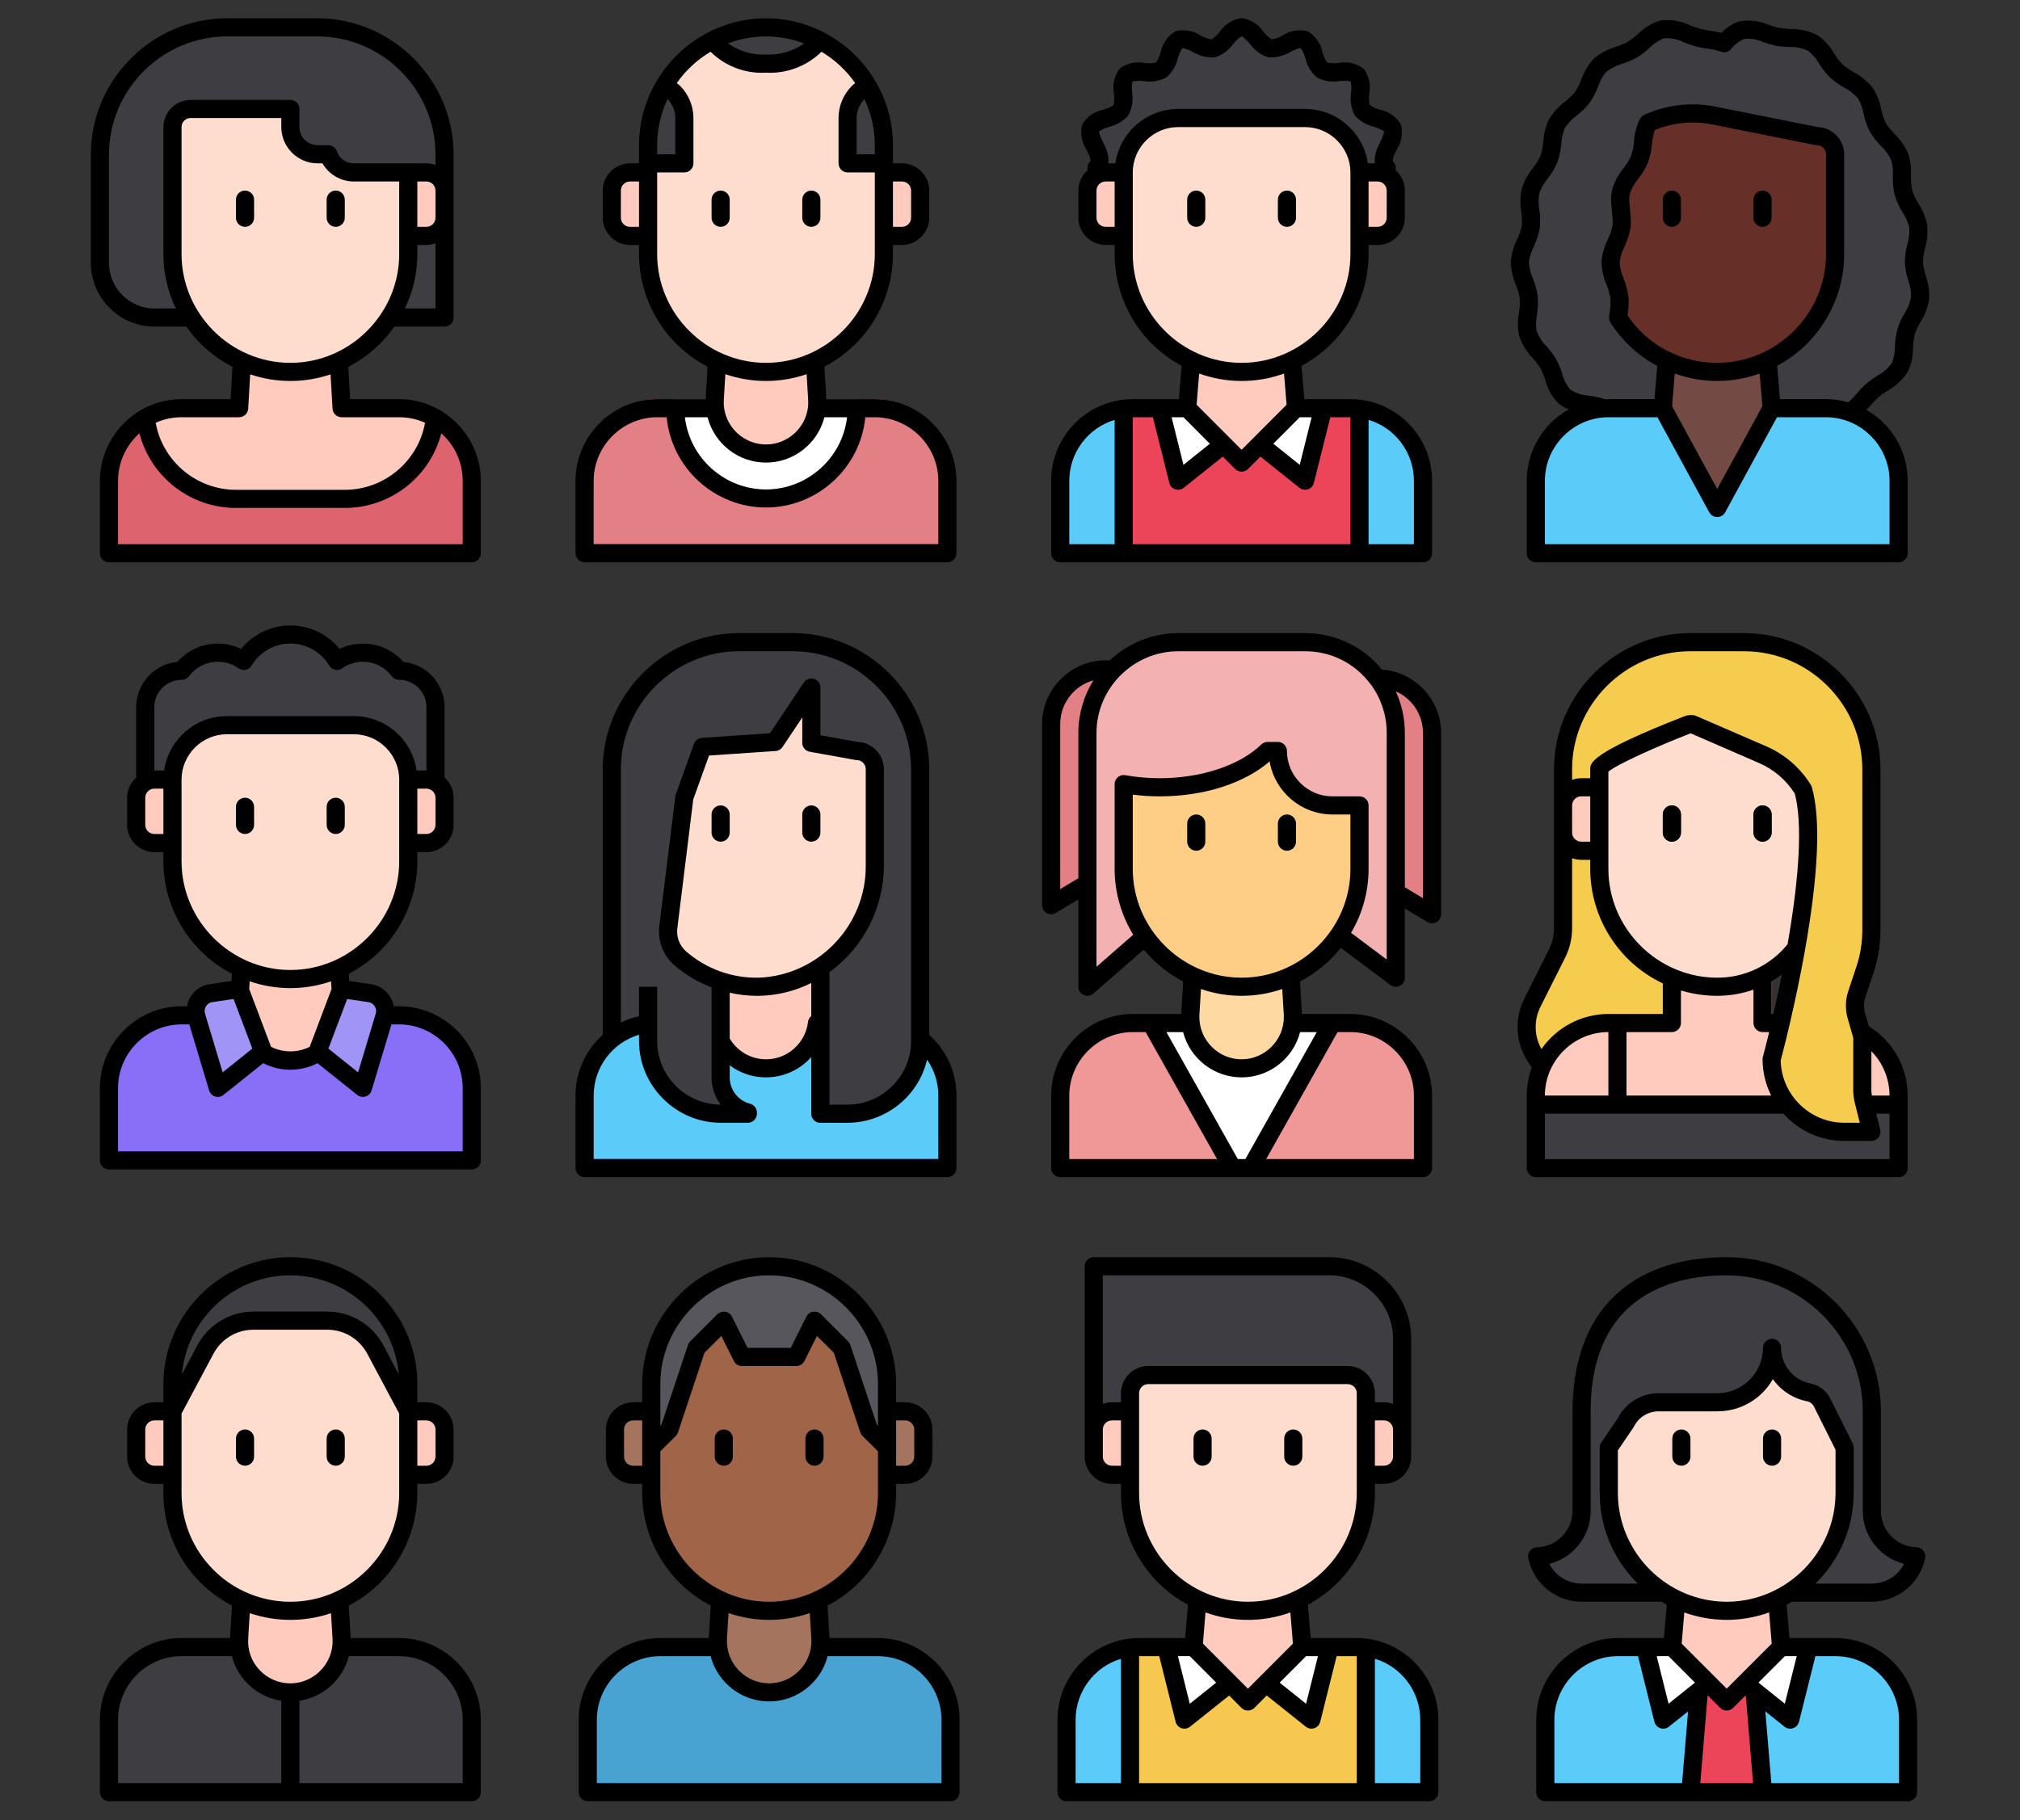 <?xml version="1.0" encoding="UTF-8" standalone="no"?>
<!DOCTYPE svg PUBLIC "-//W3C//DTD SVG 1.1//EN" "http://www.w3.org/Graphics/SVG/1.1/DTD/svg11.dtd">
<svg width="100%" height="100%" viewBox="0 0 588 530" version="1.1" xmlns="http://www.w3.org/2000/svg" xmlns:xlink="http://www.w3.org/1999/xlink" xml:space="preserve" xmlns:serif="http://www.serif.com/" style="fill-rule:evenodd;clip-rule:evenodd;stroke-linejoin:round;stroke-miterlimit:2;">
    <rect x="0" y="0" width="588" height="530" fill="#333333" stroke="none"/>
    <g id="_032-man.svg" serif:id="032-man.svg" transform="matrix(0.33,0,0,0.33,222.97,84.524)">
        <g transform="matrix(1,0,0,1,-256,-256)">
            <path d="M160,352L352,352C387.109,352 416,380.891 416,416L416,480L96,480L96,416C96,380.891 124.891,352 160,352Z" style="fill:rgb(226,128,134);fill-rule:nonzero;"/>
            <path d="M336,352C336,395.887 299.887,432 256,432C212.113,432 176,395.887 176,352L336,352Z" style="fill:white;fill-rule:nonzero;"/>
            <path d="M256,400C231.17,399.999 210.738,379.566 210.738,354.736C210.738,353.85 210.764,352.964 210.816,352.08L216,264L296,264L301.184,352.08C301.236,352.964 301.262,353.85 301.262,354.736C301.262,379.566 280.83,399.999 256,400Z" style="fill:rgb(255,203,190);fill-rule:nonzero;"/>
            <path d="M360,128C360,70.601 313.399,24 256,24C198.601,24 152,70.601 152,128L152,224C152,281.399 198.601,328 256,328C313.399,328 360,281.399 360,224L360,128Z" style="fill:rgb(255,221,206);"/>
            <path d="M136,152L152,152L152,208L136,208C127.223,208 120,200.777 120,192L120,168C120,159.223 127.223,152 136,152Z" style="fill:rgb(255,203,190);fill-rule:nonzero;"/>
            <g transform="matrix(-1,0,0,-1,752,360)">
                <path d="M376,152L392,152L392,208L376,208C367.223,208 360,200.777 360,192L360,168C360,159.223 367.223,152 376,152Z" style="fill:rgb(255,203,190);fill-rule:nonzero;"/>
            </g>
            <g>
                <path d="M152,128L152,144L184,144L184,104C183.985,95.518 180.619,87.376 174.64,81.36C172.215,78.938 169.403,76.937 166.32,75.44C156.911,91.354 151.963,109.513 152,128Z" style="fill:rgb(62,61,66);fill-rule:nonzero;"/>
                <path d="M360,128L360,144L328,144L328,104C328.015,95.518 331.381,87.376 337.36,81.36C339.785,78.938 342.597,76.937 345.68,75.44C355.089,91.354 360.037,109.513 360,128Z" style="fill:rgb(62,61,66);fill-rule:nonzero;"/>
                <path d="M302.48,34.96C297.12,47.04 278.32,56 256,56C233.68,56 214.88,47.04 209.6,34.96L209.52,34.96C238.76,20.352 273.24,20.352 302.48,34.96Z" style="fill:rgb(62,61,66);fill-rule:nonzero;"/>
            </g>
            <path d="M352,352L309.2,352L309.2,351.6L307.52,323.36C344.566,304.127 367.931,265.742 368,224L368,216L376,216C389.151,215.961 399.961,205.151 400,192L400,168C399.961,154.849 389.151,144.039 376,144L368,144L368,128C368,66.559 317.441,16 256,16C194.559,16 144,66.559 144,128L144,144L136,144C122.849,144.039 112.039,154.849 112,168L112,192C112.039,205.151 122.849,215.961 136,216L144,216L144,224C144.069,265.742 167.434,304.127 204.48,323.36L202.8,351.6L202.8,352L160,352C120.525,352.061 88.061,384.525 88,424L88,488C88,492.389 91.611,496 96,496L416,496C420.389,496 424,492.389 424,488L424,424C423.939,384.525 391.475,352.061 352,352ZM368,160L376,160C380.389,160 384,163.611 384,168L384,192C384,196.389 380.389,200 376,200L368,200L368,160ZM144,200L136,200C131.611,200 128,196.389 128,192L128,168C128,163.611 131.611,160 136,160L144,160L144,200ZM336,104C336.036,97.763 338.473,91.772 342.8,87.28C348.84,100.006 351.982,113.914 352,128L352,136L336,136L336,104ZM256,32C267.513,32.014 278.927,34.129 289.68,38.24C279.8,45.036 267.983,48.46 256,48C244.025,48.505 232.211,45.046 222.4,38.16C233.139,34.106 244.521,32.019 256,32ZM160,128C160.018,113.914 163.16,100.006 169.2,87.28C173.559,91.751 176.001,97.755 176,104L176,136L160,136L160,128ZM160,224L160,152L184,152C188.389,152 192,148.389 192,144L192,104C191.979,93.396 187.78,83.216 180.32,75.68C179.36,74.8 178.32,74 177.28,73.2C185.152,61.963 195.324,52.527 207.12,45.52C220.066,58.3 237.837,65.019 256,64C274.183,64.996 291.97,58.283 304.96,45.52C316.716,52.551 326.857,61.984 334.72,73.2C333.652,73.986 332.636,74.841 331.68,75.76C324.209,83.256 320.007,93.417 320,104L320,144C320,148.389 323.611,152 328,152L352,152L352,224C352,276.664 308.664,320 256,320C203.336,320 160,276.664 160,224ZM293.2,352.56C293.348,354.747 293.294,356.943 293.04,359.12C290.82,377.793 274.809,392.014 256.005,392.014C237.171,392.014 221.143,377.747 218.96,359.04C218.705,356.89 218.651,354.72 218.8,352.56L220.16,330C243.379,337.999 268.621,337.999 291.84,330L293.2,352.56ZM204.48,368C210.477,391.464 231.782,408.009 256,408.009C280.218,408.009 301.523,391.464 307.52,368L327.52,368C323.327,404.133 292.376,431.7 256,431.7C219.624,431.7 188.673,404.133 184.48,368L204.48,368ZM408,480L104,480L104,424C104.035,393.293 129.293,368.035 160,368L168.4,368C172.697,412.916 210.879,447.619 256,447.619C301.121,447.619 339.303,412.916 343.6,368L352,368C382.707,368.035 407.965,393.293 408,424L408,480Z" style="fill-rule:nonzero;"/>
            <path d="M216,168C211.611,168 208,171.611 208,176L208,192C208,196.389 211.611,200 216,200C220.389,200 224,196.389 224,192L224,176C224,171.611 220.389,168 216,168Z" style="fill-rule:nonzero;"/>
            <path d="M296,200C300.389,200 304,196.389 304,192L304,176C304,171.611 300.389,168 296,168C291.611,168 288,171.611 288,176L288,192C288,196.389 291.611,200 296,200Z" style="fill-rule:nonzero;"/>
        </g>
    </g>
    <g id="_035-boy.svg" serif:id="035-boy.svg" transform="matrix(0.33,0,0,0.33,361.416,84.524)">
        <g transform="matrix(1,0,0,1,-256,-256)">
            <path d="M416,424L416,488L96,488L96,424C95.989,391.891 120.143,364.494 152,360.48L152.32,360.48L160,360L352,360C354.674,359.998 357.345,360.158 360,360.48C391.857,364.494 416.011,391.891 416,424Z" style="fill:rgb(91,203,250);fill-rule:nonzero;"/>
            <path d="M360,360.48L360,488L152,488L152,360.48L152.32,360.48L160,360L352,360C354.674,359.998 357.345,360.158 360,360.48Z" style="fill:rgb(236,69,90);fill-rule:nonzero;"/>
            <path d="M184,360L200,424L240,392L232,360L184,360Z" style="fill:white;fill-rule:nonzero;"/>
            <path d="M328,360L312,424L272,392L280,360L328,360Z" style="fill:white;fill-rule:nonzero;"/>
            <path d="M304,360L256,408L208,360L216,264L296,264L304,360Z" style="fill:rgb(255,203,190);fill-rule:nonzero;"/>
            <path d="M128,148.08L128,184L384,184L384,148.08C382.745,146.636 381.866,144.905 381.44,143.04C381.167,139.136 382.058,135.238 384,131.84C387.04,125.04 391.28,117.92 389.2,112.8C385.76,104.56 367.28,104.32 362.32,96.96C357.36,89.6 364.24,72.32 357.92,66.08C351.6,59.84 334.48,66.64 327.04,61.68C319.6,56.72 319.44,38.24 311.2,34.8C302.96,31.36 289.84,44.32 280.96,42.56C272.4,40.88 265.12,23.84 256,23.84C246.88,23.84 239.6,40.88 231.04,42.56C222.16,44.32 208.96,31.44 200.8,34.8C192.64,38.16 192.32,56.72 184.96,61.68C177.6,66.64 160.32,59.76 154.08,66.08C147.84,72.4 154.64,89.52 149.68,96.96C144.72,104.4 126.24,104.56 122.8,112.8C120.72,117.92 124.96,125.04 128,131.84C129.942,135.238 130.833,139.136 130.56,143.04C130.134,144.905 129.255,146.636 128,148.08Z" style="fill:rgb(62,61,66);fill-rule:nonzero;"/>
            <path d="M136,152L152,152L152,208L136,208C127.223,208 120,200.777 120,192L120,168C120,159.223 127.223,152 136,152Z" style="fill:rgb(255,203,190);fill-rule:nonzero;"/>
            <g transform="matrix(-1,0,0,-1,752,360)">
                <path d="M376,152L392,152L392,208L376,208C367.223,208 360,200.777 360,192L360,168C360,159.223 367.223,152 376,152Z" style="fill:rgb(255,203,190);fill-rule:nonzero;"/>
            </g>
            <path d="M256,328C198.947,328 152,281.053 152,224L152,152C152,136.903 159.122,122.658 171.2,113.6C179.507,107.37 189.616,104 200,104L312,104C322.384,104 332.493,107.37 340.8,113.6C352.878,122.658 360,136.903 360,152L360,224C360,281.053 313.053,328 256,328Z" style="fill:rgb(255,221,206);fill-rule:nonzero;"/>
            <path d="M360.96,352.56C357.989,352.172 354.996,351.985 352,352L311.36,352L308.88,322.64C345.218,303.206 367.991,265.208 368,224L368,216L376,216C389.151,215.961 399.961,205.151 400,192L400,168C399.978,161.216 397.066,154.752 392,150.24L392,148.08C391.991,146.251 391.372,144.477 390.24,143.04C389.809,142.613 389.481,142.093 389.28,141.52C389.443,139.261 390.128,137.07 391.28,135.12L392.8,131.92C397.134,125.373 398.5,117.288 396.56,109.68C392.501,102.905 385.75,98.162 378,96.64C374.776,95.766 371.721,94.36 368.96,92.48C368.259,89.194 368.124,85.812 368.56,82.48C370.15,74.779 368.341,66.754 363.6,60.48C357.319,55.687 349.258,53.847 341.52,55.44C338.161,55.866 334.755,55.731 331.44,55.04C329.591,52.272 328.212,49.218 327.36,46C325.838,38.228 321.059,31.468 314.24,27.44C306.684,25.5 298.648,26.868 292.16,31.2C289.16,32.922 285.885,34.113 282.48,34.72C279.812,32.874 277.438,30.636 275.44,28.08C271.011,21.411 263.928,16.951 256,15.84C248.072,16.951 240.989,21.411 236.56,28.08C234.562,30.636 232.188,32.874 229.52,34.72C226.111,34.125 222.834,32.934 219.84,31.2C213.322,26.867 205.262,25.5 197.68,27.44C190.905,31.499 186.162,38.25 184.64,46C183.766,49.224 182.36,52.279 180.48,55.04C177.194,55.741 173.812,55.876 170.48,55.44C162.779,53.85 154.754,55.659 148.48,60.4C143.687,66.681 141.847,74.742 143.44,82.48C143.869,85.839 143.734,89.246 143.04,92.56C140.272,94.409 137.218,95.788 134,96.64C126.215,98.182 119.438,102.952 115.36,109.76C113.495,117.355 114.888,125.395 119.2,131.92L120.72,135.2C121.891,137.142 122.577,139.337 122.72,141.6C122.48,142.129 122.156,142.615 121.76,143.04C120.628,144.477 120.009,146.251 120,148.08L120,150.24C114.934,154.752 112.022,161.216 112,168L112,192C112.039,205.151 122.849,215.961 136,216L144,216L144,224C144.009,265.208 166.782,303.206 203.12,322.64L200.64,352L160,352C157.004,351.985 154.011,352.172 151.04,352.56C115.193,357.056 88,387.872 88,424L88,488C88,492.389 91.611,496 96,496L416,496C420.389,496 424,492.389 424,488L424,424C424,387.872 396.807,357.056 360.96,352.56ZM144,480L104,480L104,424C104.041,399.315 120.357,377.418 144,370.32L144,480ZM317.76,368L307.28,410L284,391.36L307.28,368L317.76,368ZM256,396.72L216.32,356.96L218.56,329.44C242.748,338.185 269.252,338.185 293.44,329.44L295.68,356.96L256,396.72ZM384,192C384,196.389 380.389,200 376,200L368,200L368,160L376,160C380.389,160 384,163.611 384,168L384,192ZM144,200L136,200C131.611,200 128,196.389 128,192L128,168C128,163.611 131.611,160 136,160L144,160L144,200ZM138.48,144C138.961,138.651 137.847,133.277 135.28,128.56C134.8,127.44 134.24,126.24 133.68,125.04C132.129,122.179 130.921,119.144 130.08,116C132.894,114.092 136.002,112.66 139.28,111.76C145.943,110.25 151.931,106.596 156.32,101.36C159.436,95.274 160.53,88.35 159.44,81.6C159.003,78.354 159.084,75.06 159.68,71.84C162.961,71.098 166.35,70.963 169.68,71.44C176.43,72.524 183.352,71.431 189.44,68.32C194.594,63.875 198.208,57.907 199.76,51.28C200.674,48.111 201.991,45.073 203.68,42.24C206.94,42.875 210.074,44.037 212.96,45.68C218.82,49.308 225.691,50.962 232.56,50.4C238.982,48.359 244.57,44.287 248.48,38.8C250.589,36.113 253.099,33.766 255.92,31.84C257.52,32.16 261.44,36.48 263.52,38.8C267.43,44.287 273.018,48.359 279.44,50.4C286.306,50.923 293.165,49.271 299.04,45.68C301.858,44.116 304.871,42.932 308,42.16C309.925,44.935 311.359,48.02 312.24,51.28C313.75,57.943 317.404,63.931 322.64,68.32C328.728,71.431 335.65,72.524 342.4,71.44C345.648,71.044 348.936,71.125 352.16,71.68C352.902,74.961 353.037,78.35 352.56,81.68C351.476,88.43 352.569,95.352 355.68,101.44C360.125,106.594 366.093,110.208 372.72,111.76C375.889,112.674 378.927,113.991 381.76,115.68C381.127,118.966 379.965,122.127 378.32,125.04C377.76,126.24 377.2,127.44 376.72,128.48C374.177,133.235 373.065,138.627 373.52,144L367.36,144C363.453,116.571 339.706,95.981 312,96L200,96C172.294,95.981 148.547,116.571 144.64,144L138.48,144ZM160,224L160,152C160,130.057 178.057,112 200,112L312,112C333.943,112 352,130.057 352,152L352,224C352,276.664 308.664,320 256,320C203.336,320 160,276.664 160,224ZM204.72,368L228,391.36L204.72,410L194.24,368L204.72,368ZM352,480L160,480L160,368L177.76,368L192.24,425.92C192.901,428.568 194.86,430.708 197.44,431.6C198.271,431.85 199.132,431.984 200,432C201.804,431.99 203.553,431.369 204.96,430.24L239.44,402.72L250.32,413.68C253.455,416.754 258.545,416.754 261.68,413.68L272.56,402.72L307.04,430.24C308.447,431.369 310.196,431.99 312,432C312.868,431.991 313.73,431.856 314.56,431.6C317.14,430.708 319.099,428.568 319.76,425.92L334.24,368L352,368L352,480ZM408,480L368,480L368,370.32C391.663,377.389 407.993,399.304 408,424L408,480Z" style="fill-rule:nonzero;"/>
            <path d="M216,168C211.611,168 208,171.611 208,176L208,192C208,196.389 211.611,200 216,200C220.389,200 224,196.389 224,192L224,176C224,171.611 220.389,168 216,168Z" style="fill-rule:nonzero;"/>
            <path d="M296,200C300.389,200 304,196.389 304,192L304,176C304,171.611 300.389,168 296,168C291.611,168 288,171.611 288,176L288,192C288,196.389 291.611,200 296,200Z" style="fill-rule:nonzero;"/>
        </g>
    </g>
    <g id="_017-woman.svg" serif:id="017-woman.svg" transform="matrix(0.33,0,0,0.33,499.862,84.524)">
        <g transform="matrix(1,0,0,1,-256,-256)">
            <path d="M429.496,231.128C429.184,220.952 434.936,209.872 433.312,199.216C431.776,189.088 423.056,180.176 420.28,169.816C417.504,159.456 420.6,147.416 416.872,137.816C412.944,127.784 402.472,121.016 397.608,112.088C392.48,102.536 392.568,90.048 386.616,81.88C380.16,73.032 368.216,69.456 361.056,62.48C353.12,54.76 348.912,42.968 340.424,37.848C330.912,32.12 318.744,34.312 309.008,32.304C298.52,30.136 287.848,23.72 277.688,26.44C271.501,28.702 266.107,32.72 262.168,38C254.449,35.893 246.621,34.206 238.72,32.944C228.552,30.224 218.264,23.544 207.776,25.704C198.04,27.712 190.712,37.888 181.192,43.616C172.712,48.728 160.328,49.936 152.392,57.656C145.192,64.632 143.424,77 136.968,85.848C131.016,94.016 119.736,99.344 114.568,108.904C109.768,117.872 111.44,130.232 107.512,140.264C103.784,149.808 94.104,157.688 91.336,168.048C88.568,178.408 92.992,190.072 91.456,200.2C89.856,210.856 82.192,220.72 81.856,230.904C81.52,241.744 88.624,252 89.696,262.048C90.864,272.936 86.248,284.552 88.968,294.176C91.976,304.816 102.088,312.048 106.872,320.704C112.248,330.432 113.504,342.904 120.936,349.504C128.936,356.632 141.192,355.992 151.336,358.712C161.48,361.432 171.792,368.12 182.28,365.912C192.016,363.904 199.352,353.736 208.864,348C217.344,342.888 229.728,341.688 237.664,333.96C244.864,326.984 246.632,314.616 253.088,305.776C253.926,304.651 254.838,303.582 255.816,302.576C256.674,305.137 257.894,307.562 259.44,309.776C265.896,318.624 277.84,322.2 285.04,329.176C292.968,336.904 297.184,348.696 305.664,353.808C315.176,359.544 327.344,357.352 337.08,359.36C347.568,361.528 358.24,367.944 368.408,365.216C378.576,362.488 384.608,351.616 392.608,344.472C400.04,337.864 411.672,333.68 417.04,323.952C421.84,315.288 419.568,302.976 422.584,292.336C425.304,282.736 433.856,273.64 435.024,262.736C436.152,252.744 429.832,241.976 429.496,231.128Z" style="fill:rgb(62,61,66);fill-rule:nonzero;"/>
            <path d="M160,360L352,360C387.109,360 416,388.891 416,424L416,488L96,488L96,424C96,388.891 124.891,360 160,360Z" style="fill:rgb(91,203,250);fill-rule:nonzero;"/>
            <path d="M304,360L256,448L208,360L216,264L296,264L304,360Z" style="fill:rgb(116,74,68);fill-rule:nonzero;"/>
            <path d="M168.64,280.32C169.65,274.296 170.025,268.182 169.76,262.08C168.72,252 161.6,241.76 161.92,230.96C162.24,220.72 169.84,210.88 171.52,200.24C173.04,190.08 168.56,178.4 171.36,168.08C174.16,157.76 183.84,149.84 187.52,140.32C191.44,130.24 189.76,117.92 194.64,108.96C194.718,108.783 194.826,108.62 194.96,108.48L196.56,107.76C214.397,100.078 234.16,98.013 253.2,101.84L344,120C352.767,120.026 359.974,127.233 360,136L360,224C360,224.018 360,224.036 360,224.054C360,281.08 313.074,328.006 256.048,328.006C220.735,328.006 187.754,310.013 168.64,280.32C169.65,274.296 170.025,268.182 169.76,262.08C168.72,252 161.6,241.76 161.92,230.96C162.24,220.72 169.84,210.88 171.52,200.24C173.04,190.08 168.56,178.4 171.36,168.08C174.16,157.76 183.84,149.84 187.52,140.32C191.44,130.24 189.76,117.92 194.64,108.96C194.718,108.783 194.826,108.62 194.96,108.48L168.64,280.32Z" style="fill:rgb(102,48,40);fill-rule:nonzero;"/>
            <path d="M440.08,243.68C438.706,239.534 437.846,235.235 437.52,230.88C437.657,226.827 438.247,222.802 439.28,218.88C441.232,212.104 441.883,205.019 441.2,198C439.831,191.41 437.225,185.139 433.52,179.52C431.222,175.86 429.369,171.939 428,167.84C427.099,163.555 426.749,159.173 426.96,154.8C427.351,148.079 426.455,141.345 424.32,134.96C421.418,128.581 417.348,122.801 412.32,117.92C409.392,115.033 406.814,111.81 404.64,108.32C402.804,104.359 401.435,100.197 400.56,95.92C399.297,89.263 396.772,82.908 393.12,77.2C388.426,71.491 382.631,66.784 376.08,63.36C372.688,61.518 369.52,59.29 366.64,56.72C363.717,53.711 361.14,50.384 358.96,46.8C355.369,40.511 350.422,35.1 344.48,30.96C337.019,27.12 328.709,25.221 320.32,25.44C317.077,25.315 313.844,24.994 310.64,24.48C307.514,23.789 304.44,22.88 301.44,21.76C293.311,18.238 284.324,17.18 275.6,18.72C269.511,20.638 264.043,24.146 259.76,28.88C256.438,28.055 253.073,27.414 249.68,26.96C246.688,26.551 243.722,25.963 240.8,25.2C237.926,24.384 235.096,23.423 232.32,22.32C224.221,18.321 215.122,16.791 206.16,17.92C198.575,20.096 191.683,24.203 186.16,29.84C183.314,32.37 180.293,34.696 177.12,36.8C173.969,38.473 170.676,39.865 167.28,40.96C159.738,43.081 152.749,46.822 146.8,51.92C142.161,57.054 138.597,63.066 136.32,69.6C134.862,73.669 132.9,77.539 130.48,81.12C127.965,84.198 125.091,86.964 121.92,89.36C116.179,93.644 111.316,98.996 107.6,105.12C104.721,111.252 103.038,117.877 102.64,124.64C102.275,128.99 101.416,133.284 100.08,137.44C98.35,141.181 96.174,144.7 93.6,147.92C89.163,153.254 85.795,159.393 83.68,166C82.17,172.809 82.007,179.848 83.2,186.72C83.836,190.768 83.971,194.879 83.6,198.96C82.734,203.224 81.336,207.363 79.44,211.28C76.38,217.35 74.506,223.948 73.92,230.72C74.082,237.831 75.631,244.843 78.48,251.36C80.029,255.089 81.156,258.98 81.84,262.96C82.062,267.267 81.821,271.585 81.12,275.84C79.76,282.608 79.842,289.586 81.36,296.32C83.844,303.752 88.005,310.513 93.52,316.08C95.911,318.703 98.053,321.542 99.92,324.56C101.682,327.977 103.154,331.536 104.32,335.2C106.312,342.831 110.223,349.826 115.68,355.52C118.44,357.931 121.61,359.828 125.04,361.12C102.223,373.784 88.014,397.904 88,424L88,488C88,492.389 91.611,496 96,496L416,496C420.389,496 424,492.389 424,488L424,424C423.99,398.175 410.061,374.266 387.6,361.52C388.88,360.16 390.08,358.88 391.28,357.52C393.31,355.007 395.53,352.654 397.92,350.48C400.443,348.453 403.088,346.583 405.84,344.88C413.262,340.869 419.54,335.031 424.08,327.92C427.182,321.4 428.769,314.261 428.72,307.04C428.812,302.835 429.349,298.652 430.32,294.56C431.608,290.944 433.242,287.461 435.2,284.16C439.163,277.938 441.804,270.966 442.96,263.68C443.354,256.888 442.374,250.085 440.08,243.68ZM408,424L408,480L104,480L104,424C104.035,393.293 129.293,368.035 160,368L203.28,368L248.96,451.84C250.355,454.424 253.064,456.04 256,456.04C258.936,456.04 261.645,454.424 263.04,451.84L308.72,368L352,368C382.707,368.035 407.965,393.293 408,424ZM177.68,261.28C176.918,255.985 175.521,250.801 173.52,245.84C171.538,241.354 170.321,236.568 169.92,231.68L169.92,231.2C170.52,226.452 171.956,221.848 174.16,217.6C176.585,212.454 178.359,207.025 179.44,201.44C179.73,199.48 179.863,197.501 179.84,195.52C179.84,191.92 179.44,188.4 179.12,184.96C178.694,181.991 178.454,178.999 178.4,176C178.383,174.03 178.625,172.067 179.12,170.16C180.805,165.495 183.296,161.163 186.48,157.36C189.929,153.042 192.781,148.279 194.96,143.2C196.848,137.856 198.031,132.289 198.48,126.64C198.807,122.56 199.613,118.532 200.88,114.64C216.917,107.989 234.578,106.262 251.6,109.68L342.4,127.84C342.929,127.933 343.463,127.986 344,128C348.389,128 352,131.611 352,136L352,224C351.956,276.647 308.647,319.956 256,320C224.388,320.128 194.711,304.478 176.96,278.32L177.04,277.6C177.538,273.725 177.832,269.826 177.92,265.92C177.96,264.369 177.88,262.818 177.68,261.28ZM295.84,358.24L256,431.28L216.16,358.24L218.56,329.44C242.748,338.185 269.252,338.185 293.44,329.44L295.84,358.24ZM427.04,262C426.078,267.143 424.091,272.04 421.2,276.4C418.575,280.748 416.48,285.394 414.96,290.24C413.655,295.399 412.904,300.682 412.72,306C412.778,310.847 411.881,315.659 410.08,320.16C406.724,324.902 402.279,328.77 397.12,331.44C393.715,333.569 390.455,335.921 387.36,338.48C384.464,341.106 381.763,343.94 379.28,346.96C376.924,349.765 374.356,352.386 371.6,354.8C365.227,352.969 358.631,352.027 352,352L311.36,352L308.88,322.64C345.218,303.206 367.991,265.208 368,224L368,136C367.98,123.171 357.7,112.499 344.88,112L254.8,94C234.117,89.805 212.635,92.067 193.28,100.48L191.68,101.2C190.805,101.61 189.996,102.15 189.28,102.8C188.675,103.54 188.114,104.315 187.6,105.12C184.721,111.252 183.038,117.877 182.64,124.64C182.275,128.99 181.416,133.284 180.08,137.44C178.35,141.181 176.174,144.7 173.6,147.92C169.163,153.254 165.795,159.393 163.68,166C162.788,169.257 162.357,172.623 162.4,176C162.456,179.586 162.723,183.166 163.2,186.72C163.52,189.84 163.84,192.8 163.84,195.52C163.845,196.671 163.765,197.821 163.6,198.96C162.734,203.224 161.336,207.363 159.44,211.28C156.38,217.35 154.506,223.948 153.92,230.72L153.92,231.68C154.252,238.46 155.796,245.125 158.48,251.36C160.029,255.089 161.156,258.98 161.84,262.96C161.92,263.92 161.92,264.88 161.92,265.92C161.839,269.159 161.572,272.391 161.12,275.6L160.72,279.44C160.503,281.26 160.928,283.099 161.92,284.64C172.17,300.647 186.357,313.76 203.12,322.72L200.64,352L160,352C159.04,352 158.08,352.08 157.04,352.16C155.92,351.76 154.72,351.28 153.52,350.96C150,350.08 146.48,349.52 143.04,348.96C137.079,348.687 131.301,346.807 126.32,343.52C123.007,339.538 120.628,334.863 119.36,329.84C117.945,325.338 116.124,320.973 113.92,316.8C111.565,312.843 108.804,309.143 105.68,305.76C101.786,301.833 98.737,297.15 96.72,292C95.967,287.303 96.048,282.509 96.96,277.84C97.854,272.368 98.096,266.809 97.68,261.28C96.918,255.985 95.521,250.801 93.52,245.84C91.43,241.223 90.209,236.26 89.92,231.2C90.52,226.452 91.956,221.848 94.16,217.6C96.585,212.454 98.359,207.025 99.44,201.44C100.016,195.955 99.908,190.419 99.12,184.96C98.197,180.07 98.197,175.05 99.12,170.16C100.805,165.495 103.296,161.163 106.48,157.36C109.929,153.042 112.781,148.279 114.96,143.2C116.848,137.856 118.031,132.289 118.48,126.64C118.734,121.85 119.817,117.14 121.68,112.72C124.483,108.416 128.065,104.672 132.24,101.68C136.38,98.407 140.137,94.677 143.44,90.56C146.574,85.975 149.152,81.033 151.12,75.84C152.588,71.3 154.925,67.088 158,63.44C162.323,59.989 167.305,57.457 172.64,56C177.042,54.592 181.301,52.77 185.36,50.56C189.337,48.01 193.084,45.119 196.56,41.92C200.156,38.23 204.528,35.388 209.36,33.6C215.312,33.241 221.252,34.485 226.56,37.2C229.84,38.48 233.2,39.76 236.64,40.72C240.08,41.68 243.68,42.16 247.12,42.72C251.254,43.216 255.328,44.128 259.28,45.44C262.353,46.644 265.871,45.812 268.08,43.36C271.096,39.339 275.128,36.191 279.76,34.24C285.45,33.613 291.205,34.554 296.4,36.96C300.011,38.253 303.698,39.322 307.44,40.16C311.402,40.876 315.415,41.277 319.44,41.36C325.228,41.112 330.992,42.264 336.24,44.72C340.084,47.742 343.292,51.494 345.68,55.76C348.486,60.226 351.758,64.383 355.44,68.16C359.213,71.594 363.374,74.574 367.84,77.04C372.517,79.431 376.698,82.689 380.16,86.64C382.514,90.736 384.164,95.198 385.04,99.84C386.168,105.393 388.024,110.773 390.56,115.84C393.327,120.569 396.688,124.924 400.56,128.8C404.216,132.235 407.224,136.3 409.44,140.8C410.779,145.366 411.294,150.134 410.96,154.88C410.752,160.605 411.29,166.333 412.56,171.92C414.211,177.395 416.607,182.617 419.68,187.44C422.334,191.414 424.257,195.83 425.36,200.48C425.742,205.501 425.172,210.55 423.68,215.36C422.313,220.586 421.588,225.959 421.52,231.36C421.867,237.021 422.943,242.614 424.72,248C426.336,252.487 427.122,257.231 427.04,262Z" style="fill-rule:nonzero;"/>
            <path d="M216,200C220.389,200 224,196.389 224,192L224,176C224,171.611 220.389,168 216,168C211.611,168 208,171.611 208,176L208,192C208,196.389 211.611,200 216,200Z" style="fill-rule:nonzero;"/>
            <path d="M296,200C300.389,200 304,196.389 304,192L304,176C304,171.611 300.389,168 296,168C291.611,168 288,171.611 288,176L288,192C288,196.389 291.611,200 296,200Z" style="fill-rule:nonzero;"/>
        </g>
    </g>
    <g id="_012-woman.svg" serif:id="012-woman.svg" transform="matrix(0.33,0,0,0.33,222.97,263.54)">
        <g transform="matrix(1,0,0,1,-256,-256)">
            <path d="M232,24L280,24C341.441,24 392,74.559 392,136L392,400L120,400L120,136C120,74.559 170.559,24 232,24Z" style="fill:rgb(62,61,66);fill-rule:nonzero;"/>
            <path d="M160,352L352,352C387.109,352 416,380.891 416,416L416,480L96,480L96,416C96,380.891 124.891,352 160,352Z" style="fill:rgb(91,203,250);fill-rule:nonzero;"/>
            <path d="M256,400C231.17,399.999 210.738,379.566 210.738,354.736C210.738,353.85 210.764,352.964 210.816,352.08L216,264L296,264L301.184,352.08C301.236,352.964 301.262,353.85 301.262,354.736C301.262,379.566 280.83,399.999 256,400Z" style="fill:rgb(255,203,190);fill-rule:nonzero;"/>
            <path d="M296,295.88L296,440.12C296,444.443 299.557,448 303.88,448L320.12,448C359.552,448 392,415.552 392,376.12L392,295.88C392,291.557 388.443,288 384.12,288L303.88,288C299.557,288 296,291.557 296,295.88Z" style="fill:rgb(62,61,66);fill-rule:nonzero;"/>
            <path d="M216,298.16L216,408C215.988,422.544 225.913,435.346 240,438.96L240,440L216,440C180.891,440 152,411.109 152,376L152,296L216,298.16Z" style="fill:rgb(62,61,66);fill-rule:nonzero;"/>
            <path d="M184,160.88L169.888,275.096C168.505,285.601 172.482,296.128 180.464,303.096C199.83,319.689 224.656,328.561 250.152,328C307.152,325.707 352.627,277.842 352,220.8L352,136C351.974,127.233 344.767,120.026 336,120L296,112.8L296,64L264,112L200,116.4L184,160.88Z" style="fill:rgb(255,221,206);fill-rule:nonzero;"/>
            <path d="M400,370.56L400,136C399.921,70.2 345.8,16.079 280,16L232,16C166.2,16.079 112.079,70.2 112,136L112,370.48C96.716,384.055 87.971,403.558 88,424L88,488C88,492.389 91.611,496 96,496L416,496C420.389,496 424,492.389 424,488L424,424C424.044,403.578 415.294,384.094 400,370.56ZM128,136C128.053,78.967 174.967,32.053 232,32L280,32C337.033,32.053 383.947,78.967 384,136L384,376C383.965,406.707 358.707,431.965 328,432L312,432L312,315.12C342.149,293.192 360.018,258.08 360,220.8L360,136C360.007,123.131 349.662,112.429 336.8,112L304,106.08L304,64C303.99,60.483 301.68,57.36 298.32,56.32C294.946,55.298 291.277,56.642 289.36,59.6L259.52,104.32L199.44,108.4C196.291,108.644 193.563,110.713 192.48,113.68L176.48,158.16C176.263,158.724 176.128,159.317 176.08,159.92L161.92,274.08C160.216,287.249 165.241,300.428 175.28,309.12C184.991,317.428 196.06,324.004 208,328.56L208,408C208.004,416.653 210.812,425.075 216,432C185.293,431.965 160.035,406.707 160,376L160,328L144,328L144,353.92C138.451,355.139 133.076,357.047 128,359.6L128,136ZM250,320C226.447,320.592 203.5,312.372 185.68,296.96C179.704,291.783 176.749,283.911 177.84,276.08L191.84,162.72L205.76,124L264.56,120C267.038,119.823 269.293,118.488 270.64,116.4L288,90.4L288,112.8C288.014,116.637 290.786,119.949 294.56,120.64L334.56,127.84C335.028,127.972 335.514,128.026 336,128C340.389,128 344,131.611 344,136L344,220.8C344.585,273.496 302.651,317.749 250,320ZM296,324.64L296,353.84C294.333,355.12 293.262,357.03 293.04,359.12C290.85,377.78 274.858,392.005 256.07,392.005C242.905,392.005 230.684,385.022 224,373.68L224,333.28C231.875,335.071 239.924,335.983 248,336L250.32,336C266.198,335.63 281.799,331.75 296,324.64ZM408,480L104,480L104,424C103.994,399.3 120.33,377.377 144,370.32L144,376C144.061,415.475 176.525,447.939 216,448L240,448C244.389,448 248,444.389 248,440L248,438.96C248.006,435.319 245.526,432.11 242,431.2C231.427,428.514 223.975,418.909 224,408L224,397.28C246.11,413.946 277.72,410.714 296,389.92L296,440C296,444.389 299.611,448 304,448L328,448C361.329,447.932 390.48,424.771 398.08,392.32C404.575,401.602 408.041,412.671 408,424L408,480Z" style="fill-rule:nonzero;"/>
            <path d="M216,168C211.611,168 208,171.611 208,176L208,192C208,196.389 211.611,200 216,200C220.389,200 224,196.389 224,192L224,176C224,171.611 220.389,168 216,168Z" style="fill-rule:nonzero;"/>
            <path d="M288,192C288,196.389 291.611,200 296,200C300.389,200 304,196.389 304,192L304,176C304,171.611 300.389,168 296,168C291.611,168 288,171.611 288,176L288,192Z" style="fill-rule:nonzero;"/>
        </g>
    </g>
    <g id="_019-woman.svg" serif:id="019-woman.svg" transform="matrix(0.33,0,0,0.33,499.862,263.54)">
        <g transform="matrix(1,0,0,1,-256,-256)">
            <rect x="96" y="432" width="320" height="56" style="fill:rgb(62,61,66);fill-rule:nonzero;"/>
            <path d="M210.8,352.08C210.638,354.722 210.718,357.373 211.04,360L160,360C134.752,359.982 111.76,374.922 101.52,398L96.88,391.52C86.492,377.074 84.978,357.983 92.96,342.08L114.96,298.16C118.261,291.466 119.986,284.104 120,276.64L120,192C120.026,200.767 127.233,207.974 136,208L152,208L152,224C152.014,264.65 175.834,301.729 212.8,318.64L210.8,352.08Z" style="fill:rgb(246,204,79);fill-rule:nonzero;"/>
            <g>
                <path d="M382.88,368C403.309,379.183 416.041,400.71 416,424L416,432L386,432L384.72,426.8C384.12,423.233 383.878,419.615 384,416L384,371.92L382.88,368Z" style="fill:rgb(255,203,190);fill-rule:nonzero;"/>
                <path d="M152,152L152,208L136,208C127.233,207.974 120.026,200.767 120,192L120,168C120.026,159.233 127.233,152.026 136,152L152,152Z" style="fill:rgb(255,203,190);fill-rule:nonzero;"/>
                <path d="M352,360L304,360L304,288L215.12,288C214.387,287.481 213.611,287.026 212.8,286.64L212.8,288L208,288L208,360L160,360C124.891,360 96,388.891 96,424L96,432L416,432L416,424C416,388.891 387.109,360 352,360Z" style="fill:rgb(255,203,190);fill-rule:nonzero;"/>
            </g>
            <path d="M382.88,368L384,371.92L384,416C383.878,419.615 384.12,423.233 384.72,426.8L386,432L392,456L368,456C332.907,455.956 304.044,427.093 304,392C303.956,356.907 316.24,346.8 325.6,293.84C334.48,243.52 340.88,186.32 331.84,154.24C323.322,140.418 310.749,129.549 295.84,123.12L234.16,96.4C232.737,96.131 231.267,96.269 229.92,96.8C228.573,97.331 152,127.2 152,136L152,152L136,152C127.233,152.026 120.026,159.233 120,168L120,136C120,74.559 170.559,24 232,24L280,24C341.441,24 392,74.559 392,136L392,277.84C392.008,289.887 390.062,301.856 386.24,313.28L379.12,334.64C377.109,340.752 376.97,347.328 378.72,353.52L382.88,368Z" style="fill:rgb(246,204,79);fill-rule:nonzero;"/>
            <path d="M325.6,293.84C308.958,315.38 283.22,328.012 256,328C255.965,328 255.931,328 255.896,328C198.9,328 152,281.1 152,224.104C152,224.069 152,224.035 152,224L152,136C152,127.2 229.92,96.8 229.92,96.8C231.267,96.269 232.737,96.131 234.16,96.4L295.84,123.12C310.749,129.549 323.322,140.418 331.84,154.24C340.88,186.32 334.48,243.52 325.6,293.84Z" style="fill:rgb(255,221,206);fill-rule:nonzero;"/>
            <path d="M216,200C220.389,200 224,196.389 224,192L224,176C224,171.611 220.389,168 216,168C211.611,168 208,171.611 208,176L208,192C208,196.389 211.611,200 216,200Z" style="fill-rule:nonzero;"/>
            <path d="M296,200C300.389,200 304,196.389 304,192L304,176C304,171.611 300.389,168 296,168C291.611,168 288,171.611 288,176L288,192C288,196.389 291.611,200 296,200Z" style="fill-rule:nonzero;"/>
            <path d="M216,200C220.389,200 224,196.389 224,192L224,176C224,171.611 220.389,168 216,168C211.611,168 208,171.611 208,176L208,192C208,196.389 211.611,200 216,200Z" style="fill-rule:nonzero;"/>
            <path d="M296,200C300.389,200 304,196.389 304,192L304,176C304,171.611 300.389,168 296,168C291.611,168 288,171.611 288,176L288,192C288,196.389 291.611,200 296,200Z" style="fill-rule:nonzero;"/>
            <path d="M389.76,362.88L386.4,351.36C385.103,346.713 385.215,341.784 386.72,337.2L393.84,315.84C397.925,303.588 400.005,290.755 400,277.84L400,136C399.921,70.2 345.8,16.079 280,16L232,16C166.2,16.079 112.079,70.2 112,136L112,276.64C111.974,282.849 110.552,288.974 107.84,294.56L85.84,338.48C76.495,357.025 78.257,379.314 90.4,396.16L92.48,399.2C89.548,407.141 88.031,415.535 88,424L88,488C88,492.389 91.611,496 96,496L416,496C420.389,496 424,492.389 424,488L424,424C423.973,399.091 410.988,375.912 389.76,362.88ZM128,136C128.053,78.967 174.967,32.053 232,32L280,32C337.033,32.053 383.947,78.967 384,136L384,277.84C384.036,289.02 382.225,300.13 378.64,310.72L371.52,332.16C369.002,339.8 368.835,348.024 371.04,355.76L376,373.04L376,415.68C375.814,420.049 376.137,424.425 376.96,428.72L381.76,448L368,448C337.679,447.976 312.593,423.355 312,393.04C313.92,385.84 324.96,343.44 333.52,295.2C345.36,228 347.36,179.84 339.52,152.08C339.345,151.342 339.047,150.639 338.64,150C329.28,134.785 315.447,122.824 299.04,115.76L237.36,89.04C236.758,88.817 236.144,88.63 235.52,88.48C232.666,87.991 229.732,88.295 227.04,89.36C144,121.76 144,130.64 144,136L144,144L136,144C133.271,144.022 130.565,144.509 128,145.44L128,136ZM296,368L301.84,368C298.56,381.44 296.32,389.68 296.24,389.92C296.077,390.601 295.996,391.3 296,392C296.02,403.111 298.622,414.067 303.6,424L176,424L176,368L216,368C220.389,368 224,364.389 224,360L224,331.28C234.38,334.402 245.161,335.992 256,336C266.896,335.989 277.713,334.151 288,330.56L288,360C288,364.389 291.611,368 296,368ZM256,320C203.353,319.956 160.044,276.647 160,224L160,138.24C167.28,131.92 202.24,116.16 232.56,104.4L292.64,130.48C305.706,136.089 316.778,145.516 324.4,157.52C331.12,182.56 328.88,228.48 318.08,290.48C302.948,309.218 280.085,320.09 256,320ZM304,323.12C307.137,321.371 310.156,319.42 313.04,317.28C310.48,330 307.92,341.76 305.6,352L304,352L304,323.12ZM128,168C128,163.611 131.611,160 136,160L144,160L144,200L136,200C131.611,200 128,196.389 128,192L128,168ZM100.08,345.68L122.16,301.68C125.973,293.882 127.97,285.32 128,276.64L128,214.56C130.565,215.491 133.271,215.978 136,216L144,216L144,224C144.059,267.133 169.029,306.555 208,325.04L208,352L160,352C136.466,352.062 114.393,363.637 100.96,382.96C94.488,371.465 94.158,357.468 100.08,345.68ZM160,368L160,424L104,424C104,423.984 104,423.968 104,423.952C104,393.258 129.258,368 159.952,368C159.968,368 159.984,368 160,368ZM408,480L104,480L104,440L314.48,440C328.07,455.263 347.563,464.004 368,464L392,464C394.461,464.013 396.794,462.891 398.32,460.96C399.811,459.002 400.34,456.472 399.76,454.08L396.24,440L408,440L408,480ZM392.4,424C392.067,421.668 391.907,419.315 391.92,416.96C391.986,416.645 392.013,416.322 392,416L392,384.88C402.241,395.321 407.989,409.374 408,424L392.4,424Z" style="fill-rule:nonzero;"/>
        </g>
    </g>
    <g id="_010-woman.svg" serif:id="010-woman.svg" transform="matrix(0.33,0,0,0.33,361.416,263.54)">
        <g transform="matrix(1,0,0,1,-256,-256)">
            <path d="M344,216L424,264L424,104C424,77.668 402.332,56 376,56L344,56L344,216Z" style="fill:rgb(226,128,134);fill-rule:nonzero;"/>
            <path d="M168,208L88,256L88,96C88,69.668 109.668,48 136,48L168,48L168,208Z" style="fill:rgb(226,128,134);fill-rule:nonzero;"/>
            <path d="M392,320L328,272L184,272L120,328L120,104C120,60.113 156.113,24 200,24L312,24C355.887,24 392,60.113 392,104L392,320Z" style="fill:rgb(243,177,178);fill-rule:nonzero;"/>
            <path d="M160,360L352,360C387.109,360 416,388.891 416,424L416,488L96,488L96,424C96,388.891 124.891,360 160,360Z" style="fill:rgb(240,152,152);fill-rule:nonzero;"/>
            <path d="M264,488L248,488L176,360L336,360L264,488Z" style="fill:white;fill-rule:nonzero;"/>
            <path d="M256,400C231.17,399.999 210.738,379.566 210.738,354.736C210.738,353.85 210.764,352.964 210.816,352.08L216,264L296,264L301.184,352.08C301.236,352.964 301.262,353.85 301.262,354.736C301.262,379.566 280.83,399.999 256,400Z" style="fill:rgb(255,217,161);fill-rule:nonzero;"/>
            <path d="M360,168L360,224C360,281.053 313.053,328 256,328C198.947,328 152,281.053 152,224L152,149.2C162.562,151.086 173.271,152.024 184,152C224.08,152 259.2,139.2 278.96,120L288,120C288,146.332 309.668,168 336,168L360,168Z" style="fill:rgb(255,206,134);fill-rule:nonzero;"/>
            <path d="M379.84,48.16C363.246,27.769 338.29,15.938 312,16L200,16C177.602,16.026 156.04,24.616 139.76,40L136,40C105.293,40.035 80.035,65.293 80,96L80,256C79.991,258.886 81.558,261.558 84.08,262.96C85.268,263.656 86.623,264.016 88,264C89.436,264 90.845,263.613 92.08,262.88L112,250.96L112,328C112.007,331.138 113.858,333.994 116.72,335.28C119.569,336.586 122.937,336.082 125.28,334L169.68,295.2C179.267,306.832 191.104,316.41 204.48,323.36L202.8,351.6L202.8,352L160,352C120.525,352.061 88.061,384.525 88,424L88,488C88,492.389 91.611,496 96,496L416,496C420.389,496 424,492.389 424,488L424,424C423.939,384.525 391.475,352.061 352,352L309.2,352L309.2,351.6L307.52,323.36C321.463,316.093 333.727,305.981 343.52,293.68L387.2,326.4C389.632,328.213 392.895,328.492 395.6,327.12C398.316,325.8 400.035,323.02 400,320L400,258.96L419.92,270.88C421.155,271.613 422.564,272 424,272C425.377,272.016 426.732,271.656 427.92,270.96C430.442,269.558 432.009,266.886 432,264L432,104C431.939,74.753 409.015,50.212 379.84,48.16ZM112,104L112,232.24L96,241.84L96,96C96.071,78.119 108.123,62.356 125.36,57.6C116.648,71.508 112.018,87.589 112,104ZM104,480L104,424C104.035,393.293 129.293,368.035 160,368L171.36,368L234.32,480L104,480ZM340.64,368L352,368C382.707,368.035 407.965,393.293 408,424L408,480L277.68,480L340.64,368ZM307.6,368L322.32,368L259.36,480L252.64,480L189.68,368L204.4,368C210.461,391.449 231.781,407.958 256,407.958C280.219,407.958 301.539,391.449 307.6,368ZM218.8,352.56L220.16,330C243.379,337.999 268.621,337.999 291.84,330L293.2,352.56C293.243,353.287 293.264,354.015 293.264,354.743C293.264,375.185 276.442,392.007 256,392.007C235.558,392.007 218.736,375.185 218.736,354.743C218.736,354.015 218.757,353.287 218.8,352.56ZM352,224C352,276.664 308.664,320 256,320C203.336,320 160,276.664 160,224L160,158.48C167.958,159.514 175.975,160.022 184,160C222.64,160 258.32,148.56 280.72,129.2C285.259,156.075 308.744,175.957 336,176L352,176L352,224ZM384,304L352.56,280.4C362.663,263.323 367.997,243.842 368,224L368,168C368,163.611 364.389,160 360,160L336,160C314.057,160 296,141.943 296,120C296,115.611 292.389,112 288,112L278.96,112C276.876,112.002 274.87,112.804 273.36,114.24C254.48,132.64 220.24,144 184,144C173.755,144.026 163.528,143.143 153.44,141.36C151.113,140.895 148.697,141.514 146.88,143.04C145.046,144.556 143.987,146.82 144,149.2L144,224C144.017,244.499 149.693,264.6 160.4,282.08L128,310.4L128,104C128.061,64.525 160.525,32.061 200,32L312,32C334.649,31.886 356.042,42.598 369.52,60.8C369.71,61.059 369.925,61.3 370.16,61.52C379.177,73.844 384.027,88.73 384,104L384,304ZM416,249.84L400,240.24L400,104C399.988,91.355 397.259,78.859 392,67.36C406.543,73.707 415.992,88.133 416,104L416,249.84Z" style="fill-rule:nonzero;"/>
            <path d="M216,176C211.611,176 208,179.611 208,184L208,200C208,204.389 211.611,208 216,208C220.389,208 224,204.389 224,200L224,184C224,179.611 220.389,176 216,176Z" style="fill-rule:nonzero;"/>
            <path d="M296,176C291.611,176 288,179.611 288,184L288,200C288,204.389 291.611,208 296,208C300.389,208 304,204.389 304,200L304,184C304,179.611 300.389,176 296,176Z" style="fill-rule:nonzero;"/>
        </g>
    </g>
    <g id="_047-man.svg" serif:id="047-man.svg" transform="matrix(0.33,0,0,0.33,223.891,445.238)">
        <g transform="matrix(1,0,0,1,-256,-256)">
            <path d="M160,360L352,360C387.109,360 416,388.891 416,424L416,488L96,488L96,424C96,388.891 124.891,360 160,360Z" style="fill:rgb(72,163,210);fill-rule:nonzero;"/>
            <g>
                <path d="M256,400C231.17,399.999 210.738,379.566 210.738,354.736C210.738,353.85 210.764,352.964 210.816,352.08L216,264L296,264L301.184,352.08C301.236,352.964 301.262,353.85 301.262,354.736C301.262,379.566 280.83,399.999 256,400Z" style="fill:rgb(164,116,94);fill-rule:nonzero;"/>
                <path d="M136,152L152,152L152,208L136,208C127.223,208 120,200.777 120,192L120,168C120,159.223 127.223,152 136,152Z" style="fill:rgb(164,116,94);fill-rule:nonzero;"/>
                <g transform="matrix(-1,0,0,-1,752,360)">
                    <path d="M376,152L392,152L392,208L376,208C367.223,208 360,200.777 360,192L360,168C360,159.223 367.223,152 376,152Z" style="fill:rgb(164,116,94);fill-rule:nonzero;"/>
                </g>
            </g>
            <path d="M360,128C360,70.601 313.399,24 256,24C198.601,24 152,70.601 152,128L152,224C152,281.399 198.601,328 256,328C313.399,328 360,281.399 360,224L360,128Z" style="fill:rgb(160,100,73);"/>
            <path d="M280,104L232,104L216,72L192,96L168,168L152,184L152,128C152,70.947 198.947,24 256,24C313.053,24 360,70.947 360,128L360,184L344,168L320,96L296,72L280,104Z" style="fill:rgb(87,86,92);fill-rule:nonzero;"/>
            <path d="M352,352L309.2,352L309.2,351.6L307.52,323.36C344.566,304.127 367.931,265.742 368,224L368,216L376,216C389.151,215.961 399.961,205.151 400,192L400,168C399.961,154.849 389.151,144.039 376,144L368,144L368,128C368,66.559 317.441,16 256,16C194.559,16 144,66.559 144,128L144,144L136,144C122.849,144.039 112.039,154.849 112,168L112,192C112.039,205.151 122.849,215.961 136,216L144,216L144,224C144.069,265.742 167.434,304.127 204.48,323.36L202.8,351.6L202.8,352L160,352C120.525,352.061 88.061,384.525 88,424L88,488C88,492.389 91.611,496 96,496L416,496C420.389,496 424,492.389 424,488L424,424C423.939,384.525 391.475,352.061 352,352ZM368,160L376,160C380.389,160 384,163.611 384,168L384,192C384,196.389 380.389,200 376,200L368,200L368,160ZM144,200L136,200C131.611,200 128,196.389 128,192L128,168C128,163.611 131.611,160 136,160L144,160L144,200ZM160,128C160,75.336 203.336,32 256,32C308.664,32 352,75.336 352,128L352,164.72L350.96,163.68L327.6,93.44C327.195,92.272 326.54,91.207 325.68,90.32L301.68,66.32C299.83,64.543 297.259,63.715 294.72,64.08C292.196,64.502 290.022,66.11 288.88,68.4L275.04,96L236.96,96L223.12,68.4C221.978,66.11 219.804,64.502 217.28,64.08C214.744,63.754 212.19,64.576 210.32,66.32L186.32,90.32C185.46,91.207 184.805,92.272 184.4,93.44L161.04,163.68L160,164.72L160,128ZM160,224L160,187.28L173.68,173.68C174.54,172.793 175.195,171.728 175.6,170.56L198.96,100.32L213.84,85.52L224.88,107.6C226.2,110.316 228.98,112.035 232,112L280,112C283.02,112.035 285.8,110.316 287.12,107.6L298.16,85.52L313.04,100.32L336.4,170.56C336.805,171.728 337.46,172.793 338.32,173.68L352,187.28L352,224C352,276.664 308.664,320 256,320C203.336,320 160,276.664 160,224ZM293.2,352.56C293.243,353.287 293.264,354.015 293.264,354.743C293.264,375.185 276.442,392.007 256,392.007C235.558,392.007 218.736,375.185 218.736,354.743C218.736,354.015 218.757,353.287 218.8,352.56L220.16,330C243.379,337.999 268.621,337.999 291.84,330L293.2,352.56ZM408,480L104,480L104,424C104.035,393.293 129.293,368.035 160,368L204.4,368C210.461,391.449 231.781,407.958 256,407.958C280.219,407.958 301.539,391.449 307.6,368L352,368C382.707,368.035 407.965,393.293 408,424L408,480Z" style="fill-rule:nonzero;"/>
            <path d="M216,168C211.611,168 208,171.611 208,176L208,192C208,196.389 211.611,200 216,200C220.389,200 224,196.389 224,192L224,176C224,171.611 220.389,168 216,168Z" style="fill-rule:nonzero;"/>
            <path d="M296,200C300.389,200 304,196.389 304,192L304,176C304,171.611 300.389,168 296,168C291.611,168 288,171.611 288,176L288,192C288,196.389 291.611,200 296,200Z" style="fill-rule:nonzero;"/>
        </g>
    </g>
    <g id="_025-boy.svg" serif:id="025-boy.svg" transform="matrix(0.33,0,0,0.33,363.259,445.238)">
        <g transform="matrix(1,0,0,1,-256,-256)">
            <path d="M160,360L352,360C387.109,360 416,388.891 416,424L416,488L96,488L96,424C96,388.891 124.891,360 160,360Z" style="fill:rgb(91,203,250);fill-rule:nonzero;"/>
            <path d="M152,360.48L152,488L360,488L360,360.48L359.68,360.48L352,360L160,360L152,360.48Z" style="fill:rgb(246,200,80);fill-rule:nonzero;"/>
            <path d="M184,360L200,424L240,392L232,360L184,360Z" style="fill:white;fill-rule:nonzero;"/>
            <path d="M328,360L312,424L272,392L280,360L328,360Z" style="fill:white;fill-rule:nonzero;"/>
            <path d="M304,360L256,408L208,360L216,264L296,264L304,360Z" style="fill:rgb(255,203,190);fill-rule:nonzero;"/>
            <path d="M392,184L120,184L120,24L328,24C363.109,24 392,52.891 392,88L392,184Z" style="fill:rgb(62,61,66);fill-rule:nonzero;"/>
            <path d="M136,152L152,152L152,208L136,208C127.223,208 120,200.777 120,192L120,168C120,159.223 127.223,152 136,152Z" style="fill:rgb(255,203,190);fill-rule:nonzero;"/>
            <g transform="matrix(-1,0,0,-1,752,360)">
                <path d="M376,152L392,152L392,208L376,208C367.223,208 360,200.777 360,192L360,168C360,159.223 367.223,152 376,152Z" style="fill:rgb(255,203,190);fill-rule:nonzero;"/>
            </g>
            <path d="M168,120L344,120C352.777,120 360,127.223 360,136L360,224C360,281.053 313.053,328 256,328C198.947,328 152,281.053 152,224L152,136C152,127.223 159.223,120 168,120Z" style="fill:rgb(255,221,206);fill-rule:nonzero;"/>
            <path d="M352,352L311.36,352L308.88,322.64C345.218,303.206 367.991,265.208 368,224L368,216L376,216C389.151,215.961 399.961,205.151 400,192L400,88C399.939,48.525 367.475,16.061 328,16L120,16C115.611,16 112,19.611 112,24L112,192C112.039,205.151 122.849,215.961 136,216L144,216L144,224C144.009,265.208 166.782,303.206 203.12,322.64L200.64,352L160,352C120.525,352.061 88.061,384.525 88,424L88,488C88,492.389 91.611,496 96,496L416,496C420.389,496 424,492.389 424,488L424,424C423.939,384.525 391.475,352.061 352,352ZM144,480L104,480L104,424C104.056,399.32 120.367,377.432 144,370.32L144,480ZM317.76,368L307.28,410L284,391.36L307.28,368L317.76,368ZM256,396.72L216.32,356.96L218.56,329.44C242.748,338.185 269.252,338.185 293.44,329.44L295.68,356.96L256,396.72ZM384,192C384,196.389 380.389,200 376,200L368,200L368,160L376,160C380.389,160 384,163.611 384,168L384,192ZM144,200L136,200C131.611,200 128,196.389 128,192L128,168C128,163.611 131.611,160 136,160L144,160L144,200ZM144,136L144,144L136,144C133.271,144.022 130.565,144.509 128,145.44L128,32L328,32C358.707,32.035 383.965,57.293 384,88L384,145.44C381.435,144.509 378.729,144.022 376,144L368,144L368,136C367.961,122.849 357.151,112.039 344,112L168,112C154.849,112.039 144.039,122.849 144,136ZM160,224L160,136C160,131.611 163.611,128 168,128L344,128C348.389,128 352,131.611 352,136L352,224C352,276.664 308.664,320 256,320C203.336,320 160,276.664 160,224ZM204.72,368L228,391.36L204.72,410L194.24,368L204.72,368ZM352,480L160,480L160,368L177.76,368L192.24,425.92C192.901,428.568 194.86,430.708 197.44,431.6C198.27,431.856 199.132,431.991 200,432C201.802,431.977 203.547,431.358 204.96,430.24L239.44,402.72L250.32,413.68C253.455,416.754 258.545,416.754 261.68,413.68L272.56,402.72L307.04,430.24C308.453,431.358 310.198,431.977 312,432C312.868,431.991 313.73,431.856 314.56,431.6C317.14,430.708 319.099,428.568 319.76,425.92L334.24,368L352,368L352,480ZM408,480L368,480L368,370.32C391.633,377.432 407.944,399.32 408,424L408,480Z" style="fill-rule:nonzero;"/>
            <path d="M216,168C211.611,168 208,171.611 208,176L208,192C208,196.389 211.611,200 216,200C220.389,200 224,196.389 224,192L224,176C224,171.611 220.389,168 216,168Z" style="fill-rule:nonzero;"/>
            <path d="M296,200C300.389,200 304,196.389 304,192L304,176C304,171.611 300.389,168 296,168C291.611,168 288,171.611 288,176L288,192C288,196.389 291.611,200 296,200Z" style="fill-rule:nonzero;"/>
        </g>
    </g>
    <g id="_023-woman.svg" serif:id="023-woman.svg" transform="matrix(0.33,0,0,0.33,502.626,445.238)">
        <g transform="matrix(1,0,0,1,-256,-256)">
            <path d="M160,360L352,360C387.109,360 416,388.891 416,424L416,488L96,488L96,424C96,388.891 124.891,360 160,360Z" style="fill:rgb(91,203,250);fill-rule:nonzero;"/>
            <path d="M232,392L280,392L288,488L224,488L232,392Z" style="fill:rgb(236,69,90);fill-rule:nonzero;"/>
            <path d="M184,360L200,424L240,392L232,360L184,360Z" style="fill:white;fill-rule:nonzero;"/>
            <path d="M328,360L312,424L272,392L280,360L328,360Z" style="fill:white;fill-rule:nonzero;"/>
            <path d="M423.2,279.92C419.445,298.508 402.963,311.996 384,312L128,312C109.037,311.996 92.555,298.508 88.8,279.92C110.433,279.547 128.021,261.636 128,240L128,152C128,60 185.28,24 256,24C256.056,24 256.112,24 256.168,24C326.295,24 384,81.705 384,151.832C384,151.888 384,151.944 384,152L384,240C383.979,261.636 401.567,279.547 423.2,279.92Z" style="fill:rgb(62,61,66);fill-rule:nonzero;"/>
            <path d="M304,360L256,408L208,360L216,264L296,264L304,360Z" style="fill:rgb(255,203,190);fill-rule:nonzero;"/>
            <path d="M360,184L360,224C360,281.053 313.053,328 256,328C198.947,328 152,281.053 152,224L152,184L167.12,161.68C172.566,150.879 183.664,144.029 195.76,144L248,144C274.332,144 296,122.332 296,96C295.996,114.939 309.444,131.412 328,135.2C333.093,136.079 337.5,139.273 339.92,143.84L360,184Z" style="fill:rgb(255,221,206);fill-rule:nonzero;"/>
            <path d="M352,352L311.352,352L308.896,322.68C310.432,321.88 311.896,320.896 313.392,320L384,320C406.744,319.956 426.502,303.789 431.048,281.504C431.156,280.977 431.21,280.441 431.21,279.903C431.21,275.556 427.667,271.964 423.32,271.904C406.059,271.537 392.048,257.264 392,240L392,152C392,151.944 392,151.888 392,151.832C392,77.317 330.683,16 256.168,16C256.112,16 256.056,16 256,16C169.6,16 120,65.6 120,152L120,240C119.961,257.271 105.947,271.553 88.68,271.92C84.333,271.98 80.79,275.572 80.79,279.919C80.79,280.457 80.844,280.993 80.952,281.52C85.504,303.799 105.261,319.957 128,320L198.528,320C200.048,320.92 201.536,321.904 203.104,322.744L200.648,352L160,352C120.519,352.044 88.044,384.519 88,424L88,488C88,492.389 91.611,496 96,496L416,496C420.389,496 424,492.389 424,488L424,424C423.956,384.519 391.481,352.044 352,352ZM284,391.336L307.312,368L317.76,368L307.264,409.968L284,391.336ZM256,320C203.349,319.965 160.035,276.651 160,224L160,186.456L173.744,166.168C173.933,165.883 174.104,165.586 174.256,165.28C178.37,157.192 186.686,152.057 195.76,152L248,152C268.141,151.995 286.786,141.125 296.712,123.6C297.421,124.608 298.168,125.587 298.952,126.536C305.955,135.001 315.641,140.828 326.4,143.048C329.079,143.449 331.428,145.065 332.76,147.424L352,185.888L352,224C351.943,276.642 308.642,319.943 256,320ZM128,304C116.004,303.976 104.983,297.231 99.504,286.56C120.825,281.244 135.93,261.973 136,240L136,152C136,47.584 211.2,32 256,32C256.059,32 256.117,32 256.176,32C321.91,32 376,86.09 376,151.824C376,151.883 376,151.941 376,152L376,240C376.07,261.973 391.175,281.244 412.496,286.56C407.017,297.231 395.996,303.976 384,304L334.232,304C355.816,282.993 368.004,254.119 368,224L368,184C368.014,182.762 367.74,181.538 367.2,180.424L347.12,140.264C343.598,133.485 337.119,128.713 329.6,127.36C314.755,124.33 303.997,111.151 304,96C304,91.611 300.389,88 296,88C291.611,88 288,91.611 288,96C287.974,117.933 269.933,135.974 248,136L195.76,136C180.857,136.095 167.165,144.416 160.216,157.6L145.376,179.52C144.481,180.842 144.001,182.403 144,184L144,224C143.916,253.71 155.735,282.249 176.8,303.2C177.088,303.496 177.408,303.736 177.704,304L128,304ZM256,336C268.753,335.972 281.407,333.753 293.408,329.44L295.72,356.968L256,396.688L216.28,356.968L218.584,329.472C230.592,333.766 243.247,335.974 256,336ZM204.688,368L228,391.336L204.712,409.968L194.24,368L204.688,368ZM104,424C104.039,393.294 129.294,368.039 160,368L177.76,368L192.24,425.936C193.125,429.488 196.342,432.001 200.002,432.001C201.819,432.001 203.582,431.383 205,430.248L221.928,416.712L216.64,480L104,480L104,424ZM232.696,480L239.096,402.952L239.384,402.72L250.32,413.656C253.423,416.758 258.529,416.758 261.632,413.656L272.568,402.72L272.856,402.952L279.256,480L232.696,480ZM408,480L295.36,480L290.072,416.712L307,430.248C308.418,431.383 310.181,432.001 311.998,432.001C315.658,432.001 318.875,429.488 319.76,425.936L334.24,368L352,368C382.706,368.039 407.961,393.294 408,424L408,480Z" style="fill-rule:nonzero;"/>
            <path d="M216,168C211.611,168 208,171.611 208,176L208,192C208,196.389 211.611,200 216,200C220.389,200 224,196.389 224,192L224,176C224,171.611 220.389,168 216,168Z" style="fill-rule:nonzero;"/>
            <path d="M296,168C291.611,168 288,171.611 288,176L288,192C288,196.389 291.611,200 296,200C300.389,200 304,196.389 304,192L304,176C304,171.611 300.389,168 296,168Z" style="fill-rule:nonzero;"/>
        </g>
    </g>
    <g id="_030-boy.svg" serif:id="030-boy.svg" transform="matrix(0.33,0,0,0.33,84.524,445.238)">
        <g transform="matrix(1,0,0,1,-256,-256)">
            <g transform="matrix(-1,0,0,-1,752,360)">
                <path d="M376,152L392,152L392,208L376,208C367.223,208 360,200.777 360,192L360,168C360,159.223 367.223,152 376,152Z" style="fill:rgb(255,203,190);fill-rule:nonzero;"/>
            </g>
            <path d="M160,360L352,360C387.109,360 416,388.891 416,424L416,488L96,488L96,424C96,388.891 124.891,360 160,360Z" style="fill:rgb(62,61,66);fill-rule:nonzero;"/>
            <path d="M256,400C231.17,399.999 210.738,379.566 210.738,354.736C210.738,353.85 210.764,352.964 210.816,352.08L216,264L296,264L301.184,352.08C301.236,352.964 301.262,353.85 301.262,354.736C301.262,379.566 280.83,399.999 256,400Z" style="fill:rgb(255,203,190);fill-rule:nonzero;"/>
            <path d="M360,128C360,70.601 313.399,24 256,24C198.601,24 152,70.601 152,128L152,224C152,281.399 198.601,328 256,328C313.399,328 360,281.399 360,224L360,128Z" style="fill:rgb(255,221,206);"/>
            <path d="M136,152L152,152L152,208L136,208C127.223,208 120,200.777 120,192L120,168C120,159.223 127.223,152 136,152Z" style="fill:rgb(255,203,190);fill-rule:nonzero;"/>
            <path d="M223.448,72C205.727,71.985 189.383,81.785 181.048,97.424L152,152L152,128C152.021,70.962 198.962,24.038 256,24.038C283.563,24.038 310.025,34.995 329.52,54.48C332.529,57.463 335.335,60.643 337.92,64C352.264,82.24 360.046,104.795 360,128L360,152L330.912,97.424C322.584,81.798 306.259,72 288.552,72L223.448,72Z" style="fill:rgb(62,61,66);fill-rule:nonzero;"/>
            <path d="M352,352L309.2,352L309.2,351.6L307.52,323.44C344.545,304.143 367.895,265.752 368,224L368,216L376,216C389.151,215.961 399.961,205.151 400,192L400,168C399.961,154.849 389.151,144.039 376,144L368,144L368,128C368.084,103.034 359.738,78.756 344.32,59.12C341.467,55.519 338.423,52.074 335.2,48.8C314.204,27.802 285.695,15.992 256,15.992C194.559,15.992 144,66.551 144,127.992C144,127.995 144,127.997 144,128L144,144L136,144C122.849,144.039 112.039,154.849 112,168L112,192C112.039,205.151 122.849,215.961 136,216L144,216L144,224C143.941,253.705 155.757,282.235 176.8,303.2C184.971,311.261 194.301,318.057 204.48,323.36L202.8,351.6L202.8,352L160,352C120.525,352.061 88.061,384.525 88,424L88,488C88,492.389 91.611,496 96,496L416,496C420.389,496 424,492.389 424,488L424,424C423.939,384.525 391.475,352.061 352,352ZM368,160L376,160C380.389,160 384,163.611 384,168L384,192C384,196.389 380.389,200 376,200L368,200L368,160ZM144,200L136,200C131.611,200 128,196.389 128,192L128,168C128,163.611 131.611,160 136,160L144,160L144,200ZM180.4,68.88C198.554,45.621 226.465,31.999 255.971,31.999C281.426,31.999 305.862,42.138 323.84,60.16C326.648,62.89 329.242,65.832 331.6,68.96C343.063,83.403 350.021,100.909 351.6,119.28L338,93.68C328.299,75.423 309.234,63.978 288.56,64L223.44,64C202.766,63.978 183.701,75.423 174,93.68L160.4,119.28C161.994,100.888 168.949,83.361 180.4,68.88ZM188.16,291.84C170.095,273.904 159.947,249.457 160,224L160,154L188.16,101.2C195.062,88.15 208.678,79.969 223.44,80L288.56,80C303.322,79.969 316.938,88.15 323.84,101.2L352,154L352,224C352,224.006 352,224.011 352,224.017C352,276.681 308.664,320.017 256,320.017C242.254,320.017 228.667,317.065 216.16,311.36C205.713,306.618 196.223,300.002 188.16,291.84ZM248,480L104,480L104,424C104.035,393.293 129.293,368.035 160,368L204.4,368C209.737,388.623 226.94,404.153 248,407.36L248,480ZM228.88,380.32C221.795,372.883 218.137,362.81 218.8,352.56L220.16,330.08C243.397,337.972 268.603,337.972 291.84,330.08L293.2,352.56C293.242,353.28 293.263,354.001 293.263,354.722C293.263,375.174 276.434,392.002 255.983,392.002C245.731,392.002 235.919,387.773 228.88,380.32ZM408,480L264,480L264,407.36C285.06,404.153 302.263,388.623 307.6,368L352,368C382.707,368.035 407.965,393.293 408,424L408,480Z" style="fill-rule:nonzero;"/>
            <path d="M224,192L224,176C224,171.611 220.389,168 216,168C211.611,168 208,171.611 208,176L208,192C208,196.389 211.611,200 216,200C220.389,200 224,196.389 224,192Z" style="fill-rule:nonzero;"/>
            <path d="M296,200C300.389,200 304,196.389 304,192L304,176C304,171.611 300.389,168 296,168C291.611,168 288,171.611 288,176L288,192C288,196.389 291.611,200 296,200Z" style="fill-rule:nonzero;"/>
        </g>
    </g>
    <g id="_049-boy.svg" serif:id="049-boy.svg" transform="matrix(0.33,0,0,0.33,84.524,261.299)">
        <g transform="matrix(1,0,0,1,-256,-256)">
            <path d="M160,360L352,360C387.109,360 416,388.891 416,424L416,488L96,488L96,424C96,388.891 124.891,360 160,360Z" style="fill:rgb(137,111,247);fill-rule:nonzero;"/>
            <path d="M256,400C231.17,399.999 210.738,379.566 210.738,354.736C210.738,353.85 210.764,352.964 210.816,352.08L216,264L296,264L301.184,352.08C301.236,352.964 301.262,353.85 301.262,354.736C301.262,379.566 280.83,399.999 256,400Z" style="fill:rgb(255,203,190);fill-rule:nonzero;"/>
            <path d="M352,56L351.816,56C339.049,38.822 314.561,34.921 297.088,47.28C288.446,32.854 272.817,23.997 256,23.997C239.183,23.997 223.554,32.854 214.912,47.28C197.439,34.921 172.951,38.822 160.184,56L160,56C142.445,56 128,70.445 128,88L128,200L384,200L384,88C384,70.445 369.555,56 352,56Z" style="fill:rgb(62,61,66);fill-rule:nonzero;"/>
            <path d="M232,392L224.64,397.84L192,424L173.04,360.8C172.6,359.32 172.377,357.785 172.377,356.241C172.377,348.658 177.768,342.066 185.2,340.56L211.12,336.72L232,392Z" style="fill:rgb(160,148,247);fill-rule:nonzero;"/>
            <path d="M280,392L300.88,336.72L326.8,340.56C334.232,342.066 339.623,348.658 339.623,356.241C339.623,357.785 339.4,359.32 338.96,360.8L320,424L287.36,397.84L280,392Z" style="fill:rgb(160,148,247);fill-rule:nonzero;"/>
            <path d="M256,328C198.947,328 152,281.053 152,224L152,152C152,136.903 159.122,122.658 171.2,113.6C179.507,107.37 189.616,104 200,104L312,104C322.384,104 332.493,107.37 340.8,113.6C352.878,122.658 360,136.903 360,152L360,224C360,281.053 313.053,328 256,328Z" style="fill:rgb(255,221,206);fill-rule:nonzero;"/>
            <path d="M136,152L152,152L152,208L136,208C127.223,208 120,200.777 120,192L120,168C120,159.223 127.223,152 136,152Z" style="fill:rgb(255,203,190);fill-rule:nonzero;"/>
            <g transform="matrix(-1,0,0,-1,752,360)">
                <path d="M376,152L392,152L392,208L376,208C367.223,208 360,200.777 360,192L360,168C360,159.223 367.223,152 376,152Z" style="fill:rgb(255,203,190);fill-rule:nonzero;"/>
            </g>
            <path d="M352,352L347.152,352C346.676,349.153 345.684,346.418 344.224,343.928C340.672,338.031 334.765,333.924 328,332.648L307.928,329.672L307.536,323.344C344.597,304.137 367.965,265.742 368,224L368,216L376,216C389.166,216 400,205.166 400,192L400,168C399.979,161.215 397.067,154.752 392,150.24L392,88C391.966,67.487 376.18,50.146 355.76,48.192C341.725,32.207 318.597,27.481 299.416,36.68C288.806,23.605 272.838,15.999 256,15.999C239.162,15.999 223.194,23.605 212.584,36.68C193.408,27.484 170.287,32.202 156.248,48.176C135.817,50.123 120.022,67.477 120,88L120,150.24C114.933,154.752 112.021,161.215 112,168L112,192C112,205.166 122.834,216 136,216L144,216L144,224C144.041,265.749 167.423,304.145 204.496,323.344L204.104,329.672L183.632,332.712C177.008,334.045 171.247,338.115 167.776,343.912C166.314,346.407 165.322,349.148 164.848,352L160,352C120.519,352.044 88.044,384.519 88,424L88,488C88,492.389 91.611,496 96,496L416,496C420.389,496 424,492.389 424,488L424,424C423.956,384.519 391.481,352.044 352,352ZM330.496,352.144C331.66,354.048 331.951,356.363 331.296,358.496L315.752,410.336L289.544,389.36L306.088,345.6L325.224,348.424C327.431,348.854 329.351,350.209 330.496,352.144ZM384,192C384,196.389 380.389,200 376,200L368,200L368,160L376,160C380.389,160 384,163.611 384,168L384,192ZM136,88C136.035,74.823 146.887,64 160.064,64C160.101,64 160.139,64 160.176,64C162.692,64 165.066,62.813 166.576,60.8C176.762,47.038 196.361,43.906 210.328,53.808C211.676,54.756 213.284,55.266 214.932,55.266C217.728,55.266 220.328,53.8 221.776,51.408C228.971,39.377 241.998,31.989 256.016,31.989C270.034,31.989 283.061,39.377 290.256,51.408C291.403,53.309 293.291,54.649 295.464,55.104C297.63,55.566 299.894,55.102 301.704,53.824C315.665,43.929 335.25,47.053 345.44,60.8C347.019,62.815 349.44,63.996 352,64C365.166,64 376,74.834 376,88L376,144L367.352,144C363.452,116.57 339.706,95.978 312,96L200,96C172.297,95.985 148.555,116.574 144.648,144L136,144L136,88ZM136,200C131.611,200 128,196.389 128,192L128,168C128,163.611 131.611,160 136,160L144,160L144,200L136,200ZM160,224L160,152C160,130.057 178.057,112 200,112L312,112C333.943,112 352,130.057 352,152L352,224C352,276.664 308.664,320 256,320C203.336,320 160,276.664 160,224ZM256,336C268.21,335.977 280.334,333.95 291.888,330L292.304,336.784L273.032,387.8C262.314,393.14 249.686,393.14 238.968,387.8L219.696,336.8L220.112,330.016C231.667,333.961 243.791,335.982 256,336ZM181.496,352.144C182.553,350.306 184.318,348.979 186.376,348.472L205.912,345.576L222.456,389.36L219.664,391.576L196.272,410.312L180.696,358.48C180.05,356.351 180.341,354.045 181.496,352.144ZM408,480L104,480L104,424C104.035,393.293 129.293,368.035 160,368L166.848,368L184.336,426.304C185.351,429.675 188.476,431.998 191.996,431.998C193.815,431.998 195.581,431.378 197,430.24L232,402.224C247.038,409.919 264.898,409.919 279.936,402.224L314.968,430.224C316.387,431.362 318.153,431.982 319.972,431.982C323.492,431.982 326.617,429.659 327.632,426.288L345.152,368L352,368C382.707,368.035 407.965,393.293 408,424L408,480Z" style="fill-rule:nonzero;"/>
            <path d="M216,168C211.611,168 208,171.611 208,176L208,192C208,196.389 211.611,200 216,200C220.389,200 224,196.389 224,192L224,176C224,171.611 220.389,168 216,168Z" style="fill-rule:nonzero;"/>
            <path d="M296,200C300.389,200 304,196.389 304,192L304,176C304,171.611 300.389,168 296,168C291.611,168 288,171.611 288,176L288,192C288,196.389 291.611,200 296,200Z" style="fill-rule:nonzero;"/>
        </g>
    </g>
    <g id="_022-woman.svg" serif:id="022-woman.svg" transform="matrix(0.33,0,0,0.33,84.524,84.524)">
        <g transform="matrix(1,0,0,1,-256,-256)">
            <path d="M160,360L352,360C387.109,360 416,388.891 416,424L416,488L96,488L96,424C96,388.891 124.891,360 160,360Z" style="fill:rgb(221,99,110);fill-rule:nonzero;"/>
            <path d="M383.6,368.4C379.27,408.891 344.722,439.967 304,440L208,440C167.278,439.967 132.73,408.891 128.4,368.4C138.009,362.867 148.912,359.969 160,360L211.12,360C210.771,357.375 210.664,354.724 210.8,352.08L216,264L296,264L301.2,352.08C301.336,354.724 301.229,357.375 300.88,360L352,360C363.088,359.969 373.991,362.867 383.6,368.4Z" style="fill:rgb(255,203,190);fill-rule:nonzero;"/>
            <path d="M256,328C198.947,328 152,281.053 152,224L152,128C152,110.445 166.445,96 184,96L360,96L360,224C360,281.053 313.053,328 256,328Z" style="fill:rgb(255,221,206);fill-rule:nonzero;"/>
            <path d="M256,96L184,96C166.445,96 152,110.445 152,128L152,224C151.957,243.855 157.654,263.305 168.4,280L136,280C109.668,280 88,258.332 88,232L88,136C88,74.559 138.559,24 200,24L280,24C341.441,24 392,74.559 392,136L392,280L343.6,280C354.346,263.305 360.043,243.855 360,224L360,152L312,152C301.855,152.049 292.749,145.59 289.44,136L280,136C266.834,136 256,125.166 256,112L256,96Z" style="fill:rgb(62,61,66);fill-rule:nonzero;"/>
            <g transform="matrix(-1,7.65714e-16,-7.65714e-16,-1,752,360)">
                <path d="M376,152L392,152L392,208L376,208C367.223,208 360,200.777 360,192L360,168C360,159.223 367.223,152 376,152Z" style="fill:rgb(255,203,190);fill-rule:nonzero;"/>
            </g>
            <path d="M352,352L308.72,352L307.12,323.52C323.354,315.163 337.306,302.969 347.76,288L392,288C396.389,288 400,284.389 400,280L400,136C399.921,70.2 345.8,16.079 280,16L200,16C134.2,16.079 80.079,70.2 80,136L80,232C80.035,262.707 105.293,287.965 136,288L164.24,288C174.694,302.969 188.646,315.163 204.88,323.52L203.28,352L160,352C120.525,352.061 88.061,384.525 88,424L88,488C88,492.389 91.611,496 96,496L416,496C420.389,496 424,492.389 424,488L424,424C423.939,384.525 391.475,352.061 352,352ZM384,272L357.04,272C364.242,257.023 367.988,240.618 368,224L368,216L376,216C378.729,215.978 381.435,215.491 384,214.56L384,272ZM384,192C384,196.389 380.389,200 376,200L368,200L368,160L376,160C380.389,160 384,163.611 384,168L384,192ZM136,272C114.057,272 96,253.943 96,232L96,136C96.053,78.967 142.967,32.053 200,32L280,32C337.033,32.053 383.947,78.967 384,136L384,145.44C381.435,144.509 378.729,144.022 376,144L312,144C305.284,144.045 299.247,139.783 297.04,133.44C295.942,130.19 292.871,127.991 289.44,128L280,128C271.233,127.974 264.026,120.767 264,112L264,96C264,91.611 260.389,88 256,88L168,88C154.849,88.039 144.039,98.849 144,112L144,224C144.012,240.618 147.758,257.023 154.96,272L136,272ZM160,224L160,112C160,107.611 163.611,104 168,104L248,104L248,112C248,129.555 262.445,144 280,144L284.32,144C290.007,153.894 300.588,160.01 312,160L352,160L352,224C352,276.664 308.664,320 256,320C203.336,320 160,276.664 160,224ZM160,368L210.8,368C215.013,368.008 218.547,364.686 218.8,360.48L220.56,330.16C243.541,337.945 268.459,337.945 291.44,330.16L293.2,360.48C293.453,364.686 296.987,368.008 301.2,368L352,368C359.86,367.994 367.632,369.657 374.8,372.88C368.677,407.005 338.67,432.062 304,432L208,432C173.33,432.062 143.323,407.005 137.2,372.88C144.368,369.657 152.14,367.994 160,368ZM408,480L104,480L104,424C104.033,408.006 110.909,392.767 122.88,382.16C132.853,420.846 168.049,448.07 208,448L304,448C343.951,448.07 379.147,420.846 389.12,382.16C401.091,392.767 407.967,408.006 408,424L408,480Z" style="fill-rule:nonzero;"/>
            <path d="M216,168C211.611,168 208,171.611 208,176L208,192C208,196.389 211.611,200 216,200C220.389,200 224,196.389 224,192L224,176C224,171.611 220.389,168 216,168Z" style="fill-rule:nonzero;"/>
            <path d="M296,200C300.389,200 304,196.389 304,192L304,176C304,171.611 300.389,168 296,168C291.611,168 288,171.611 288,176L288,192C288,196.389 291.611,200 296,200Z" style="fill-rule:nonzero;"/>
        </g>
    </g>
</svg>
